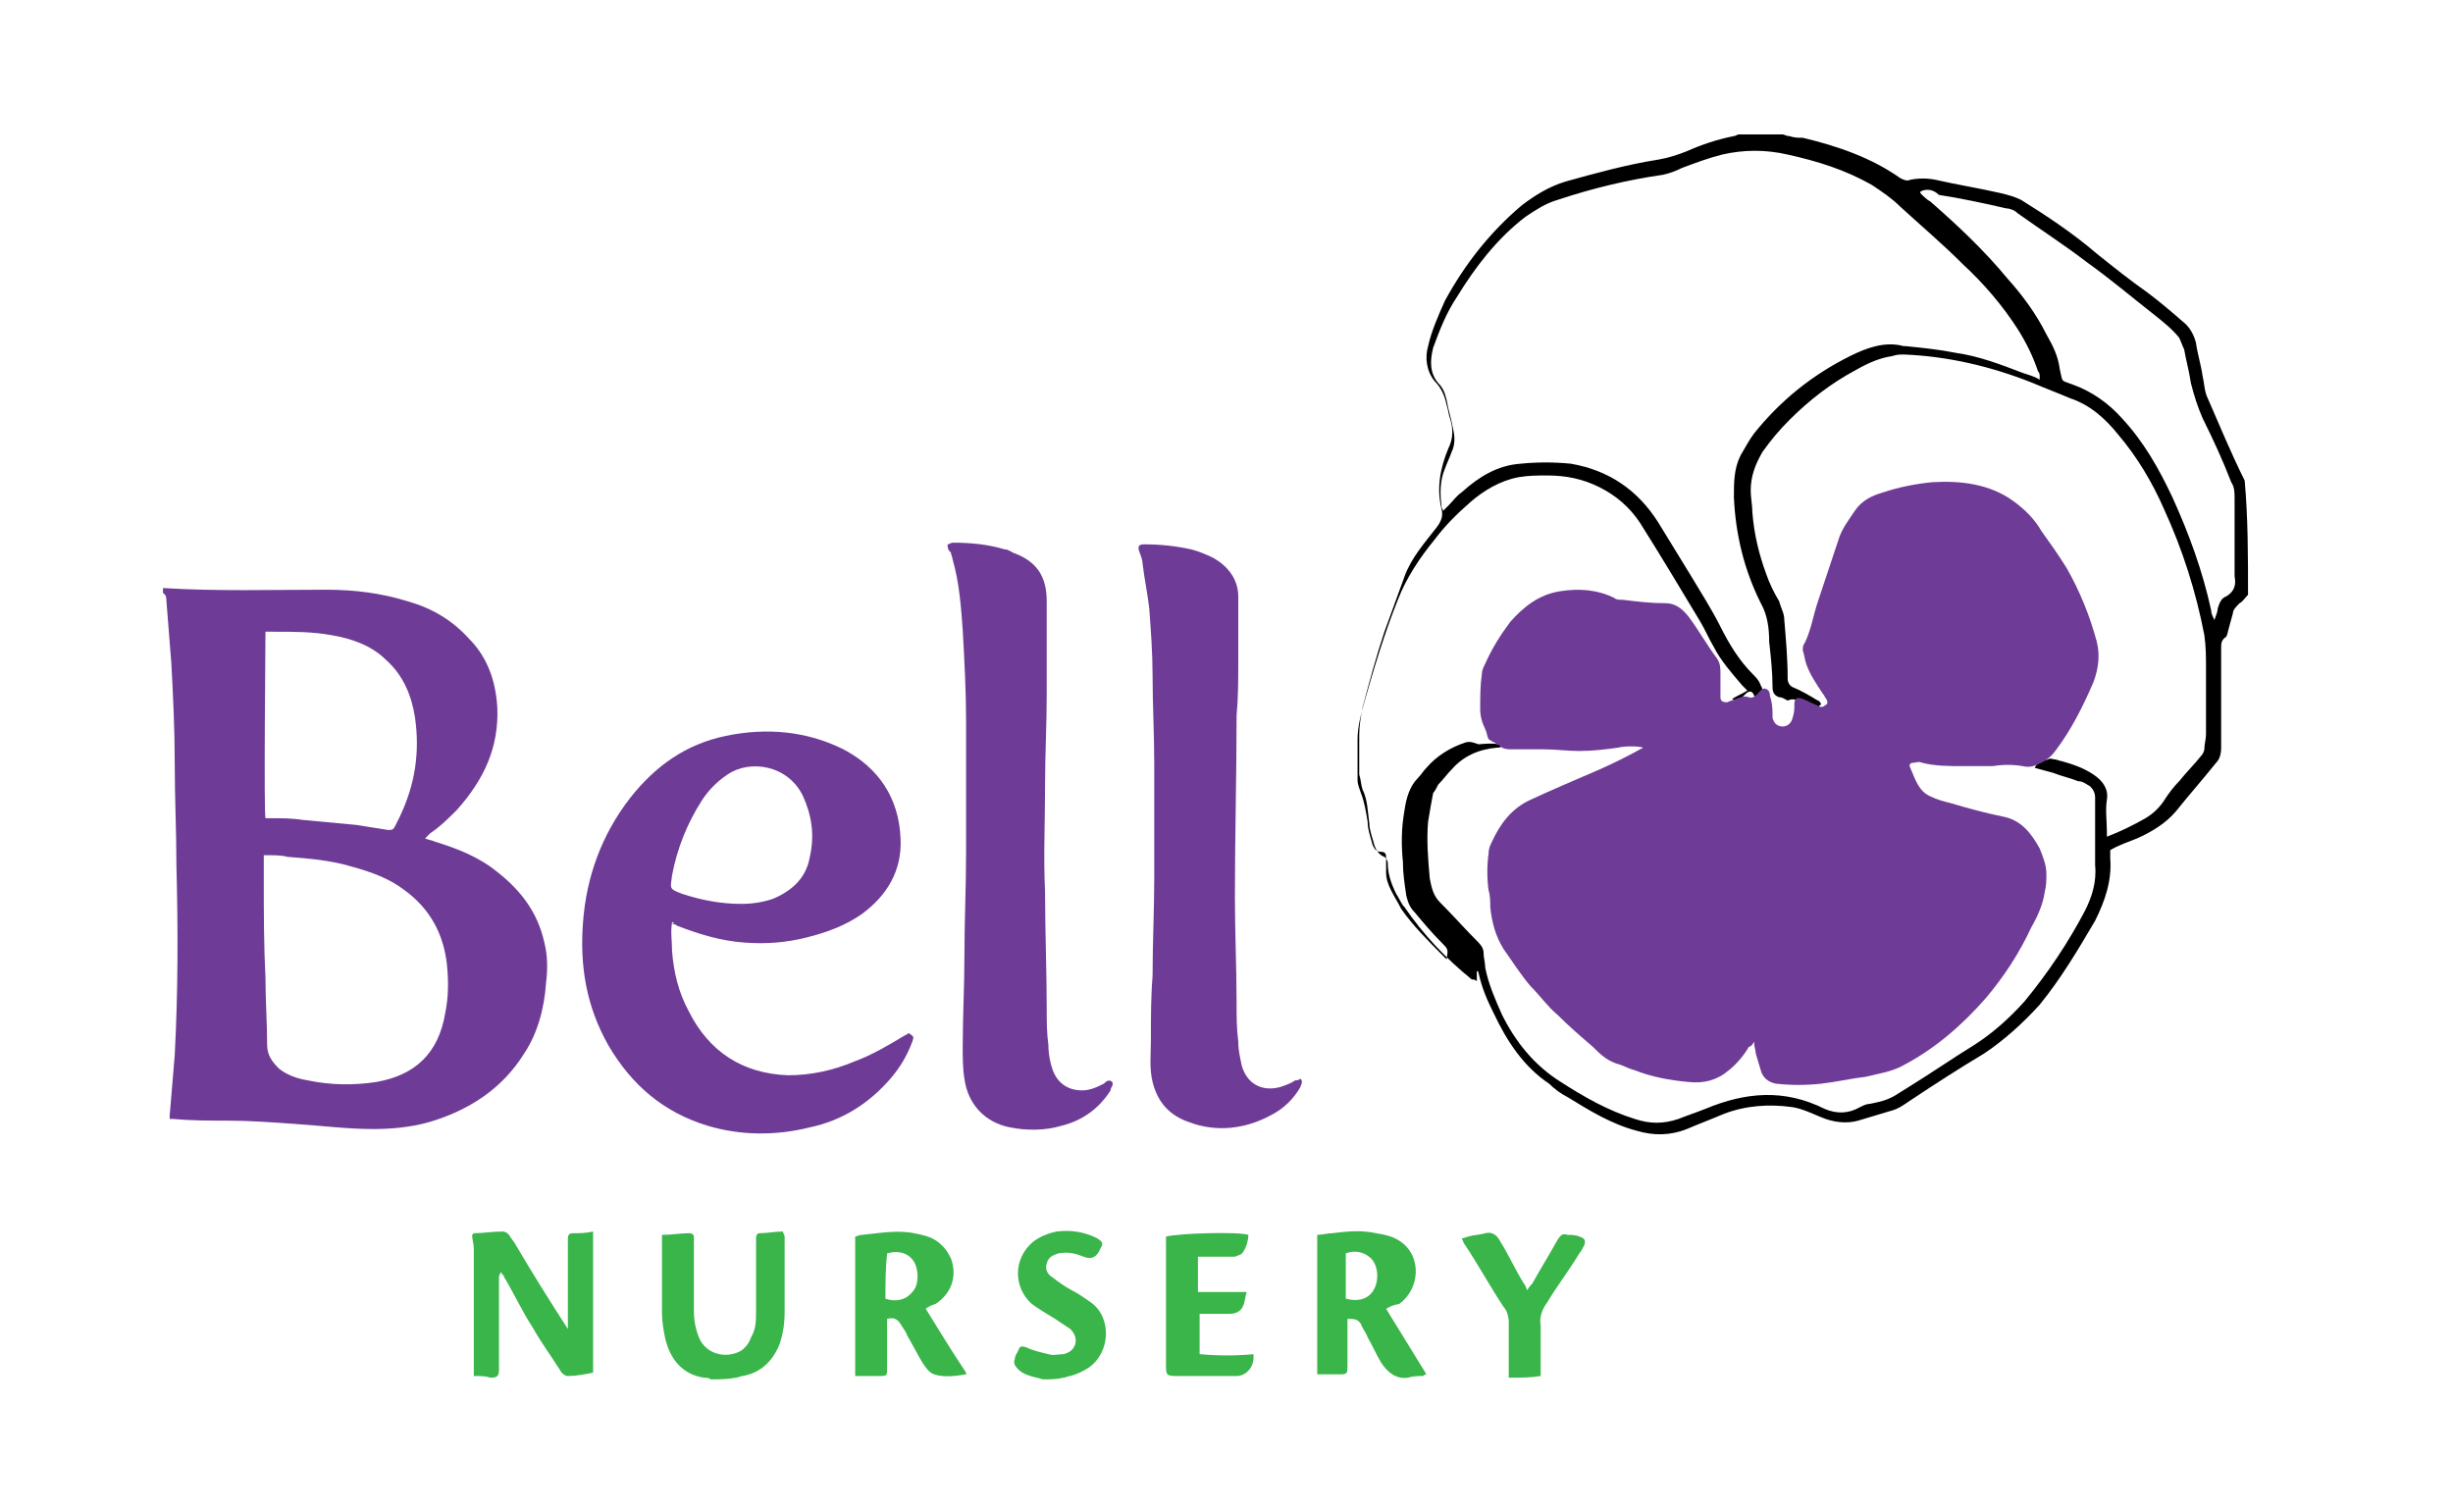 <?xml version="1.0" encoding="utf-8"?>
<!-- Generator: Adobe Illustrator 22.1.0, SVG Export Plug-In . SVG Version: 6.00 Build 0)  -->
<svg version="1.1" id="Layer_1" xmlns="http://www.w3.org/2000/svg" xmlns:xlink="http://www.w3.org/1999/xlink" x="0px" y="0px"
	 viewBox="0 0 146 90" style="enable-background:new 0 0 146 90;" xml:space="preserve">
<style type="text/css">
	.st0{fill:#FFFFFF;}
	.st1{fill:#6E3B96;}
	.st2{fill:#39B54A;}
</style>
<rect class="st0" width="146" height="90"/>
<path class="st1" d="M9.7,35c3.2,0.2,6.4,0.1,9.7,0.1c1.7,0,3.3,0.2,4.9,0.7c1.4,0.4,2.6,1.1,3.6,2.2c1.1,1.1,1.6,2.5,1.7,4.1
	c0.1,2.4-0.8,4.3-2.4,6.1c-0.5,0.5-1,1-1.6,1.4c-0.1,0.1-0.2,0.2-0.3,0.3c0.2,0.1,0.4,0.1,0.6,0.2c1.3,0.4,2.6,0.9,3.7,1.8
	c1.4,1.1,2.4,2.4,2.8,4.2c0.2,0.8,0.2,1.6,0.1,2.4c-0.1,1.5-0.5,3-1.3,4.2c-1.3,2.1-3.3,3.4-5.7,4.1c-1.1,0.3-2.2,0.4-3.3,0.4
	c-1.5,0-3.1-0.2-4.6-0.3c-1.4-0.1-2.7-0.2-4.1-0.2c-1.1,0-2.1,0-3.2-0.1c-0.1,0-0.1,0-0.2,0c0-0.1,0-0.1,0-0.2
	c0.1-1.2,0.2-2.4,0.3-3.6c0.2-3.8,0.2-7.5,0.1-11.3c0-2-0.1-4-0.1-6.1c0-2-0.1-4-0.2-5.9c-0.1-1.3-0.2-2.6-0.3-3.8
	c0-0.1,0-0.3-0.2-0.4C9.7,35.3,9.7,35.1,9.7,35z M15.7,50.9c0,0.1,0,0.2,0,0.4c0,0.3,0,0.7,0,1c0,2,0,3.9,0.1,5.9
	c0,1.3,0.1,2.7,0.1,4c0,0.6,0.3,1,0.7,1.4c0.5,0.4,1.1,0.6,1.7,0.7c1.4,0.3,2.8,0.3,4.1,0.1c2.3-0.4,3.7-1.7,4.1-4.1
	c0.2-1,0.2-1.9,0.1-2.9c-0.2-1.8-1-3.3-2.5-4.4c-0.9-0.7-2-1.1-3.1-1.4c-1.3-0.4-2.6-0.5-3.9-0.6C16.8,50.9,16.3,50.9,15.7,50.9z
	 M15.8,48.7c0.1,0,0.2,0,0.3,0c0.6,0,1.3,0,1.9,0.1c1.1,0.1,2.1,0.2,3.2,0.3c0.6,0.1,1.3,0.2,1.9,0.3c0.2,0,0.3,0,0.4-0.2
	c0.1-0.2,0.2-0.4,0.3-0.6c0.9-1.9,1.2-3.8,0.9-5.9c-0.2-1.3-0.7-2.5-1.7-3.4c-0.9-0.9-2.1-1.3-3.3-1.5c-1.1-0.2-2.2-0.2-3.4-0.2
	c-0.2,0-0.3,0-0.5,0C15.8,38.1,15.7,48.4,15.8,48.7z"/>
<path d="M133.8,35.4c-0.2,0.2-0.3,0.4-0.5,0.5c-0.2,0.2-0.4,0.4-0.4,0.6c-0.1,0.4-0.2,0.7-0.3,1.1c0,0.1-0.1,0.3-0.1,0.3
	c-0.3,0.2-0.3,0.4-0.3,0.7c0,2,0,3.9,0,5.9c0,0.4-0.1,0.7-0.3,0.9c-0.8,1-1.6,1.9-2.4,2.9c-0.6,0.7-1.4,1.2-2.3,1.6
	c-0.5,0.2-1.1,0.4-1.6,0.7c0,0.2,0,0.3,0,0.5c0.1,1.3-0.3,2.5-0.9,3.7c-1,1.7-2,3.4-3.3,5c-1,1.1-2.1,2.1-3.3,2.9
	c-1.5,0.9-2.9,1.8-4.4,2.8c-0.3,0.2-0.7,0.5-1.1,0.6c-0.7,0.2-1.3,0.4-2,0.6c-0.7,0.2-1.5,0.1-2.2-0.2c-0.5-0.2-1.1-0.5-1.7-0.6
	c-1.4-0.2-2.8-0.1-4.1,0.4c-0.7,0.3-1.5,0.6-2.2,0.9c-1,0.4-2,0.4-3,0.1c-1.5-0.4-2.8-1.2-4.1-2c-0.4-0.2-0.8-0.5-1.1-0.8
	c-1.5-1-2.5-2.5-3.3-4.2c-0.4-0.8-0.7-1.5-0.9-2.4c0,0,0-0.1-0.1-0.1c0,0.2,0,0.4,0,0.6c-0.1-0.1-0.2-0.1-0.3-0.1
	C86,57,84.7,55.6,83.6,54c-0.2-0.2-0.3-0.5-0.5-0.8c-0.3-0.6-0.5-1.2-0.5-1.8c0-0.2-0.1-0.3-0.2-0.4c-0.3-0.1-0.5-0.4-0.6-0.7
	c-0.1-0.4-0.3-0.9-0.3-1.3c-0.1-0.7-0.1-1.4-0.4-2c-0.1-0.3-0.1-0.6-0.2-0.9c0-0.8,0-1.6,0-2.4c0-0.5,0.1-1.1,0.2-1.6
	c0.4-1.5,0.8-3,1.3-4.5c0.4-1.1,0.8-2.2,1.2-3.3c0.4-1.1,1.2-2,1.9-2.9c0.3-0.4,0.4-0.7,0.3-1.1c-0.3-1.2-0.1-2.4,0.4-3.6
	c0.3-0.6,0.3-1.2,0.1-1.8c-0.1-0.3-0.1-0.5-0.2-0.8c-0.1-0.5-0.3-1-0.7-1.4c-0.5-0.6-0.6-1.4-0.4-2.1c0.2-0.9,0.6-1.8,1-2.7
	c1.2-2.2,2.7-4.1,4.6-5.7c0.8-0.6,1.6-1.1,2.6-1.4c1.8-0.5,3.6-1,5.5-1.3c0.6-0.1,1.2-0.3,1.7-0.5c0.9-0.4,1.8-0.7,2.8-0.9
	c0.1,0,0.2-0.1,0.3-0.1c0.9,0,1.7,0,2.6,0c0.1,0,0.2,0.1,0.4,0.1c0.3,0.1,0.5,0.1,0.8,0.1c2.1,0.5,4.1,1.2,5.8,2.4
	c0.2,0.1,0.4,0.2,0.6,0.1c0.5-0.1,1-0.1,1.5,0c1.3,0.3,2.6,0.5,3.9,0.8c0.4,0.1,0.8,0.2,1.2,0.4c1.6,1,3.1,2,4.5,3.2
	c1,0.8,2,1.6,3,2.3c0.8,0.6,1.5,1.2,2.3,1.9c0.3,0.3,0.5,0.7,0.6,1.1c0.1,0.7,0.3,1.3,0.4,2c0.1,0.4,0.1,0.9,0.3,1.3
	c0.7,1.6,1.4,3.3,2.2,4.9C133.8,30.8,133.8,33.1,133.8,35.4z M89.4,44.4C89.4,44.5,89.3,44.5,89.4,44.4c-0.1,0.1-0.2,0.1-0.3,0.1
	c-1.1,0.1-2,0.5-2.7,1.3c-0.3,0.3-0.5,0.6-0.8,0.9c-0.1,0.2-0.2,0.4-0.3,0.5c-0.1,0.5-0.2,1.1-0.3,1.7c-0.1,1.1,0,2.3,0.1,3.4
	c0.1,0.5,0.2,1,0.6,1.4c0.8,0.8,1.5,1.6,2.3,2.4c0.2,0.2,0.3,0.4,0.3,0.6c0,0.3,0.1,0.6,0.1,0.9c0.2,1,0.6,1.9,1,2.8
	c0.8,1.6,1.9,3,3.5,4c1.4,0.9,2.8,1.7,4.4,2.2c0.9,0.3,1.7,0.3,2.6,0c0.5-0.2,1.1-0.4,1.6-0.6c2.4-1,4.7-1.2,7.1,0
	c0.7,0.3,1.4,0.3,2.1-0.1c0.2-0.1,0.4-0.2,0.6-0.2c0.5-0.1,1-0.2,1.5-0.5c0.3-0.2,0.5-0.3,0.8-0.5c1.3-0.8,2.6-1.7,3.9-2.5
	c1.1-0.7,2.1-1.6,3-2.6c1.4-1.7,2.6-3.5,3.6-5.4c0.4-0.8,0.7-1.7,0.6-2.7c0-0.8,0-1.6,0-2.4c0-0.5,0-1,0-1.6c0-0.3-0.1-0.5-0.3-0.7
	c-0.2-0.1-0.4-0.3-0.7-0.3c-0.5-0.2-1-0.3-1.5-0.5c-0.4-0.1-0.7-0.2-1.1-0.3c0.2-0.4,0.5-0.4,0.8-0.5c0.1-0.1,0.3,0,0.4,0
	c0.1,0,0.3,0.1,0.4,0.1c0.7,0.2,1.3,0.4,1.9,0.8c0.6,0.4,0.9,0.9,0.8,1.5c-0.1,0.6,0,1.3,0,1.9c0,0.1,0,0.2,0,0.3
	c0.8-0.3,1.6-0.7,2.3-1.1c0.5-0.3,0.9-0.7,1.2-1.2c0.2-0.3,0.5-0.7,0.8-1c0.4-0.5,0.9-1,1.3-1.5c0.1-0.1,0.2-0.3,0.2-0.4
	c0-0.3,0.1-0.6,0.1-0.9c0-1.3,0-2.6,0-3.9c0-0.7,0-1.3-0.1-2c-0.5-2.6-1.3-5.1-2.4-7.5c-0.7-1.6-1.6-3.1-2.7-4.4
	c-0.8-1-1.7-1.8-2.9-2.2c-0.7-0.3-1.5-0.6-2.2-0.9c-2.5-1-5.1-1.6-7.7-1.7c-0.2,0-0.4,0-0.7,0.1c-0.7,0.1-1.4,0.4-2.1,0.8
	c-1.5,0.8-2.8,1.8-4,3c-0.6,0.6-1.1,1.2-1.6,1.9c-0.4,0.7-0.7,1.4-0.7,2.3c0,0.4,0.1,0.9,0.1,1.3c0.1,1.3,0.4,2.5,0.8,3.6
	c0.2,0.6,0.5,1.2,0.8,1.7c0.1,0.4,0.3,0.7,0.3,1.1c0.1,1.2,0.2,2.3,0.2,3.5c0,0.2,0.1,0.4,0.3,0.5c0.5,0.2,1,0.5,1.5,0.8
	c0.1,0,0.1,0.1,0.2,0.2c-0.3,0.3-0.3,0.3-0.6,0.2c-0.3-0.1-0.5-0.2-0.8-0.4c-0.2-0.1-0.4-0.1-0.6,0c-0.2-0.1-0.3-0.2-0.5-0.2
	c-0.3-0.1-0.4-0.3-0.4-0.6c0-0.9-0.1-1.8-0.2-2.7c0-0.8-0.1-1.6-0.5-2.3c-1-2-1.5-4.1-1.6-6.3c0-0.9,0-1.7,0.4-2.5
	c0.3-0.5,0.5-0.9,0.8-1.3c1.6-2,3.5-3.5,5.7-4.6c1-0.5,2.1-0.9,3.2-0.6c0,0,0.1,0,0.1,0c1,0.1,2,0.2,3,0.4c1.4,0.2,2.7,0.7,4,1.2
	c0.3,0.1,0.7,0.2,1,0.4c0-0.1,0-0.1,0-0.2c0-0.1,0-0.2-0.1-0.3c-0.3-0.9-0.7-1.7-1.2-2.5c-0.9-1.4-2-2.7-3.3-3.9
	c-1.2-1.2-2.5-2.3-3.7-3.4c-0.5-0.5-1.1-0.9-1.7-1.3c-1.6-0.9-3.2-1.4-5-1.8c-1.3-0.3-2.6-0.3-3.9,0c-0.8,0.2-1.6,0.5-2.4,0.8
	c-0.4,0.2-0.7,0.3-1.1,0.4c-2.1,0.3-4.2,0.8-6.3,1.5c-0.7,0.2-1.3,0.6-1.9,1c-1.7,1.3-3,3-4.1,4.8c-0.6,0.9-1,1.9-1.4,3
	c-0.2,0.8-0.2,1.5,0.3,2.1c0.3,0.3,0.4,0.6,0.5,1c0.1,0.6,0.3,1.2,0.4,1.8c0.1,0.4,0.1,0.9-0.1,1.3c-0.1,0.3-0.3,0.7-0.4,1
	c-0.3,0.7-0.3,1.5-0.2,2.2c0,0.1,0,0.1,0.1,0.3c0.1-0.1,0.2-0.2,0.3-0.3c0.3-0.3,0.5-0.6,0.8-0.8c1-0.9,2.1-1.6,3.5-1.7
	c1-0.1,2-0.1,3,0c2.3,0.4,4,1.6,5.2,3.5c0.6,1,1.3,2.1,1.9,3.1c0.6,1,1.3,2.1,1.8,3.1c0.5,1,1.1,2,1.9,2.8c0.2,0.2,0.4,0.4,0.5,0.7
	c0.2,0.3,0.1,0.6-0.3,0.8c0-0.1,0-0.1-0.1-0.2c-0.1-0.3-0.3-0.3-0.5-0.1c-0.1,0.1-0.2,0.2-0.3,0.3c-0.2,0.1-0.4,0.1-0.5,0
	c0.3-0.2,0.6-0.3,0.9-0.5c-0.1-0.1-0.2-0.2-0.3-0.3c-0.6-0.7-1.3-1.5-1.7-2.3c-0.3-0.5-0.5-1-0.8-1.5c-1.2-2-2.4-4-3.6-5.9
	c-0.6-0.9-1.4-1.6-2.4-2.1c-1-0.5-2-0.7-3.1-0.7c-0.6,0-1.1,0-1.7,0.1c-1.1,0.2-2.1,0.8-2.9,1.5c-0.8,0.7-1.5,1.4-2.1,2.2
	c-0.9,1.1-1.7,2.3-2.2,3.6c-0.8,2-1.4,4-2,6.1c-0.2,0.7-0.4,1.5-0.4,2.2c0,0.8,0,1.6,0,2.4c0,0.3,0.1,0.5,0.2,0.8
	c0.2,0.5,0.3,1.1,0.4,1.7c0,0.5,0.2,1,0.3,1.4c0.1,0.2,0.2,0.4,0.5,0.4c0.3,0,0.3,0.2,0.3,0.4c0,0.3,0,0.5,0,0.8
	c0,0.4,0.1,0.7,0.3,1.1c0.2,0.4,0.4,0.7,0.6,1.1c0.7,1,1.6,1.9,2.5,2.8c0.1,0.1,0.1,0.1,0.2,0.2c0.1-0.6,0.1-0.6-0.3-1
	c-0.6-0.6-1.1-1.2-1.6-1.8c-0.3-0.3-0.4-0.6-0.5-1c-0.1-0.7-0.2-1.3-0.2-2c-0.1-1-0.1-2,0.1-3.1c0.1-0.7,0.3-1.4,0.8-1.9
	c0.2-0.2,0.3-0.4,0.5-0.6c0.6-0.7,1.4-1.2,2.3-1.5c0.3-0.1,0.5,0,0.8,0.1C89.1,44.2,89.2,44.3,89.4,44.4z M114.3,11.4
	c0,0.1,0,0.1,0,0.1c0.2,0.2,0.4,0.4,0.6,0.5c1.6,1.4,3.2,2.9,4.6,4.6c0.9,1,1.7,2.1,2.3,3.3c0.4,0.7,0.7,1.3,0.8,2.1
	c0.2,0.8,0,0.6,0.8,0.9c1.1,0.4,2.1,1.1,2.9,2c1.3,1.4,2.2,3,3,4.7c1,2.2,1.8,4.4,2.3,6.7c0,0.2,0.1,0.4,0.2,0.6
	c0.1-0.3,0.2-0.5,0.2-0.7c0.1-0.3,0.2-0.6,0.5-0.7c0.5-0.3,0.6-0.7,0.5-1.2c0,0,0-0.1,0-0.1c0-1.5,0-3,0-4.5c0-0.4,0-0.7-0.2-1
	c-0.5-1.3-1.1-2.6-1.7-3.8c-0.3-0.7-0.5-1.3-0.7-2.1c-0.1-0.7-0.3-1.4-0.4-2c-0.1-0.2-0.2-0.5-0.3-0.7c-0.4-0.5-0.9-0.9-1.4-1.3
	c-1.4-1.1-2.7-2.2-4.1-3.2c-1.3-1-2.7-1.9-4.1-2.9c-0.2-0.2-0.5-0.3-0.7-0.3c-1.3-0.3-2.7-0.6-4-0.8
	C115.1,11.3,114.7,11.2,114.3,11.4z"/>
<path class="st2" d="M42.3,82.1C42.2,82,42,82,41.9,82c-1.3-0.2-2-1.1-2.3-2.3c-0.1-0.5-0.2-1-0.2-1.6c0-1.4,0-2.8,0-4.2
	c0-0.1,0-0.2,0-0.4c0.6,0,1.1-0.1,1.6-0.1c0.2,0,0.3,0.1,0.3,0.2c0,0.2,0,0.3,0,0.5c0,1.3,0,2.6,0,3.9c0,0.6,0.1,1.1,0.3,1.6
	c0.4,1,1.6,1.3,2.5,0.8c0.3-0.2,0.5-0.5,0.6-0.8C45,79.1,45,78.6,45,78c0-1.3,0-2.6,0-4c0-0.1,0-0.2,0-0.3c0-0.2,0.1-0.3,0.2-0.3
	c0.5,0,0.9-0.1,1.4-0.1c0,0.1,0.1,0.2,0.1,0.3c0,1.5,0,3,0,4.5c0,0.7-0.1,1.3-0.3,1.9c-0.4,1-1.1,1.7-2.2,1.9
	c-0.1,0-0.3,0.1-0.4,0.1C43.3,82.1,42.8,82.1,42.3,82.1z"/>
<path class="st2" d="M62.1,82.1c-0.1,0-0.3-0.1-0.4-0.1c-0.4-0.1-0.8-0.2-1.1-0.5c-0.2-0.2-0.3-0.4-0.2-0.6c0-0.2,0.1-0.3,0.2-0.5
	c0.1-0.3,0.2-0.3,0.5-0.2c0.4,0.2,0.9,0.3,1.3,0.4c0.3,0.1,0.6,0,0.9,0c0.4-0.1,0.6-0.3,0.7-0.6c0.1-0.4-0.1-0.7-0.3-0.9
	c-0.3-0.2-0.6-0.4-0.9-0.6c-0.5-0.3-1-0.6-1.4-0.9c-1.1-1-1.1-2.7,0.1-3.7c0.4-0.3,0.9-0.5,1.4-0.6c0.8-0.1,1.6,0,2.4,0.4
	c0.3,0.2,0.4,0.3,0.2,0.6c-0.2,0.5-0.5,0.7-1,0.5c-0.5-0.2-0.9-0.3-1.5-0.2c-0.3,0.1-0.6,0.2-0.7,0.6c-0.1,0.3,0,0.6,0.3,0.8
	c0.4,0.3,0.8,0.6,1.2,0.8c0.4,0.2,0.8,0.5,1.1,0.7c1.3,0.9,1.2,3-0.1,3.9c-0.3,0.2-0.7,0.4-1.1,0.5c-0.1,0-0.3,0.1-0.4,0.1
	C62.9,82.1,62.5,82.1,62.1,82.1z"/>
<path class="st1" d="M40,54.9c-0.1,0.6,0,1.1,0,1.7c0.1,1.3,0.4,2.5,1,3.6c1.2,2.4,3.2,3.7,5.9,3.8c1.4,0,2.7-0.3,3.9-0.8
	c1.1-0.4,2.1-1,3.1-1.6c0.1,0,0.1-0.1,0.2-0.1c0.3,0.2,0.3,0.2,0.2,0.5c-0.3,0.8-0.7,1.5-1.3,2.2c-1.3,1.5-2.9,2.5-4.8,2.9
	c-2,0.5-4.1,0.5-6.1-0.1c-2.6-0.8-4.5-2.4-5.9-4.8c-1.3-2.3-1.7-4.7-1.5-7.3c0.2-2.7,1.1-5.2,2.8-7.4c1.5-1.9,3.3-3.2,5.7-3.7
	c2.4-0.5,4.8-0.3,7,0.8c2.1,1.1,3.3,2.9,3.4,5.3c0.1,1.9-0.8,3.4-2.3,4.5c-1,0.7-2.1,1.1-3.3,1.4c-1.2,0.3-2.4,0.4-3.7,0.3
	c-1.4-0.1-2.7-0.5-4-1c-0.1-0.1-0.2-0.1-0.3-0.1C40.2,54.9,40.1,54.9,40,54.9z M44.1,53.8c0.7,0,1.3-0.1,1.9-0.3
	c1.2-0.5,2-1.3,2.2-2.5c0.3-1.3,0.1-2.5-0.4-3.6c-0.9-1.9-3.2-2.2-4.5-1.3c-0.6,0.4-1.1,0.9-1.5,1.5c-0.9,1.4-1.5,2.9-1.8,4.5
	c-0.1,0.8-0.2,0.8,0.6,1.1C41.8,53.6,43,53.8,44.1,53.8z"/>
<path class="st1" d="M77.4,64.2c0.2,0.2,0,0.4,0,0.5c-0.4,0.7-1,1.3-1.8,1.7c-1.5,0.8-3.2,1-4.8,0.4c-1.2-0.4-1.9-1.2-2.2-2.4
	c-0.2-0.8-0.1-1.7-0.1-2.5c0-1.3,0-2.6,0.1-3.8c0-2,0.1-3.9,0.1-5.9c0-1.6,0-3.2,0-4.8c0-0.6,0-1.3,0-1.9c0-1.8-0.1-3.6-0.1-5.3
	c0-1.3-0.1-2.7-0.2-4c-0.1-0.9-0.3-1.8-0.4-2.7c0-0.2-0.1-0.4-0.2-0.7c-0.1-0.3,0-0.4,0.3-0.4c1,0,1.9,0.1,2.8,0.3
	c0.4,0.1,0.9,0.3,1.3,0.5c0.9,0.5,1.5,1.3,1.5,2.3c0,1.3,0,2.6,0,3.9c0,1.1,0,2.1-0.1,3.2c0,3.6-0.1,7.2-0.1,10.8
	c0,2.1,0.1,4.2,0.1,6.3c0,0.8,0,1.5,0.1,2.3c0,0.5,0.1,0.9,0.2,1.4c0.3,1.1,1.2,1.6,2.3,1.3c0.3-0.1,0.6-0.2,0.9-0.4
	C77.2,64.3,77.3,64.3,77.4,64.2z"/>
<path class="st1" d="M56.4,32.4c0.1,0,0.2-0.1,0.3-0.1c1.1,0,2.1,0.1,3.1,0.4c0.2,0,0.3,0.1,0.5,0.2c1.4,0.5,2,1.4,2,2.9
	c0,1.1,0,2.3,0,3.4c0,0.7,0,1.4,0,2.1c0,1.8-0.1,3.6-0.1,5.5c0,2.1-0.1,4.2,0,6.3c0,2.3,0.1,4.7,0.1,7c0,0.7,0,1.4,0.1,2.1
	c0,0.5,0.1,1.1,0.3,1.6c0.3,0.7,0.9,1.1,1.7,1.1c0.5,0,0.9-0.2,1.3-0.4c0.1-0.1,0.3-0.3,0.5-0.1c0.1,0.2-0.1,0.3-0.1,0.5
	c-0.7,1.1-1.7,1.8-2.9,2.1c-1,0.3-2.1,0.3-3.1,0.1c-1.5-0.3-2.5-1.4-2.7-2.9c-0.1-0.6-0.1-1.3-0.1-1.9c0-1.8,0.1-3.6,0.1-5.3
	c0-2.1,0.1-4.2,0.1-6.3c0-2.6,0-5.2,0-7.8c0-1.8-0.1-3.6-0.2-5.4c-0.1-1.4-0.2-2.8-0.6-4.2c0-0.1-0.1-0.3-0.1-0.4
	C56.4,32.7,56.4,32.6,56.4,32.4z"/>
<path class="st2" d="M28.2,81.9c0-0.1,0-0.2,0-0.3c0-2.4,0-4.9,0-7.3c0-0.3-0.1-0.5-0.1-0.8c0,0,0.1-0.1,0.1-0.1
	c0.6,0,1.1-0.1,1.7-0.1c0.2,0,0.3,0.1,0.4,0.2c0.1,0.2,0.3,0.4,0.4,0.6c1,1.7,2,3.3,3.1,5c0-0.1,0-0.2,0-0.3c0-1.6,0-3.2,0-4.8
	c0-0.1,0-0.2,0-0.3c0-0.2,0.1-0.3,0.3-0.3c0.4,0,0.8,0,1.2-0.1c0,2.8,0,5.6,0,8.4c-0.5,0.1-1,0.2-1.5,0.2c-0.2,0-0.4-0.2-0.5-0.4
	c-0.5-0.8-1.1-1.6-1.6-2.5C31.1,78.1,30.6,77,30,76c0-0.1-0.1-0.1-0.2-0.3c0,0.1-0.1,0.2-0.1,0.3c0,1.8,0,3.6,0,5.5
	c0,0.4-0.1,0.5-0.5,0.5C28.9,81.9,28.6,81.9,28.2,81.9z"/>
<path class="st2" d="M82.5,77.9c0.8,1.3,1.6,2.6,2.4,3.9c-0.1,0-0.2,0.1-0.2,0.1c-0.3,0-0.6,0-0.9,0.1c-0.7,0.1-1.2-0.3-1.6-0.9
	c-0.3-0.5-0.5-1-0.8-1.5c-0.1-0.3-0.3-0.5-0.4-0.8c-0.2-0.3-0.4-0.3-0.8-0.3c0,0.1,0,0.3,0,0.4c0,0.8,0,1.6,0,2.4
	c0,0.4,0,0.5-0.4,0.5c-0.5,0-0.9,0-1.4,0c0-2.8,0-5.5,0-8.3c0.3,0,0.6-0.1,0.9-0.1c0.8-0.1,1.7-0.2,2.6,0c0.6,0.1,1.1,0.2,1.6,0.6
	c1.1,0.9,1,2.7-0.2,3.6C82.8,77.7,82.7,77.8,82.5,77.9z M80.1,77.3c0.8,0.2,1.4,0,1.7-0.6c0.3-0.6,0.2-1.4-0.2-1.8
	c-0.4-0.4-1-0.5-1.5-0.3C80.1,75.5,80.1,76.4,80.1,77.3z"/>
<path class="st2" d="M55.1,77.9c0.8,1.3,1.6,2.6,2.4,3.8c0,0,0,0.1,0,0.1c-0.6,0.1-1.3,0.2-1.9,0c-0.3-0.1-0.5-0.4-0.7-0.7
	c-0.3-0.5-0.6-1.1-0.9-1.6c-0.1-0.3-0.3-0.5-0.4-0.7c-0.2-0.3-0.4-0.4-0.8-0.3c0,0.2,0,0.4,0,0.7c0,0.7,0,1.5,0,2.2
	c0,0.5,0,0.5-0.5,0.5c-0.5,0-0.9,0-1.4,0c0-2.8,0-5.5,0-8.3c0.1,0,0.2-0.1,0.4-0.1c1-0.1,2.1-0.3,3.1-0.1c0.5,0.1,1,0.2,1.4,0.5
	c0.4,0.3,0.6,0.6,0.8,1c0.4,1.1,0,2.1-0.9,2.7C55.4,77.7,55.2,77.8,55.1,77.9z M52.7,77.3c0.6,0.2,1.2,0.1,1.6-0.4
	c0.4-0.4,0.4-1.3,0.1-1.8c-0.3-0.5-0.9-0.7-1.6-0.5C52.7,75.5,52.7,76.4,52.7,77.3z"/>
<path class="st2" d="M69.4,73.6c0.8-0.2,4.3-0.3,4.9-0.1c0,0.3-0.1,0.7-0.3,1c-0.1,0.2-0.3,0.2-0.5,0.3c-0.6,0-1.1,0-1.7,0
	c-0.1,0-0.3,0-0.5,0c0,0.7,0,1.4,0,2.1c0.5,0,0.9,0,1.4,0c0.5,0,0.9,0,1.5,0c-0.1,0.3-0.1,0.6-0.2,0.8c-0.1,0.3-0.4,0.5-0.8,0.5
	c-0.5,0-0.9,0-1.4,0c-0.1,0-0.3,0-0.4,0c0,0.8,0,1.6,0,2.4c1.1,0.1,2.2,0.1,3.2,0c0.1,0.7-0.4,1.3-1,1.3c-1.2,0-2.4,0-3.6,0
	c-0.6,0-0.6-0.1-0.6-0.7c0-2.3,0-4.6,0-6.9C69.4,74.1,69.4,73.9,69.4,73.6z"/>
<path class="st2" d="M91.7,81.9c-0.6,0.1-1.2,0.1-1.9,0.1c0-0.2,0-0.3,0-0.5c0-0.9,0-1.8,0-2.8c0-0.3-0.1-0.7-0.3-0.9
	c-0.8-1.2-1.5-2.5-2.3-3.7c-0.1-0.1-0.1-0.2-0.2-0.4c0.2,0,0.3-0.1,0.4-0.1c0.3-0.1,0.7-0.1,1-0.2c0.4-0.1,0.7,0.1,0.9,0.5
	c0.5,0.8,0.9,1.7,1.4,2.5c0.1,0.1,0.1,0.2,0.2,0.4c0.1-0.2,0.2-0.3,0.3-0.4c0.5-0.9,1-1.7,1.5-2.6c0.2-0.3,0.3-0.4,0.6-0.3
	c0.2,0,0.5,0,0.7,0.1c0.3,0.1,0.4,0.2,0.3,0.5c-0.1,0.2-0.2,0.4-0.3,0.5c-0.6,1-1.3,1.9-1.9,2.9c-0.3,0.4-0.5,0.9-0.4,1.4
	c0,0.9,0,1.8,0,2.7C91.7,81.6,91.7,81.7,91.7,81.9z"/>
<g>
	<path class="st1" d="M97.8,44.5c-0.3-0.1-1.1-0.1-1.5,0c-0.7,0.1-1.5,0.2-2.3,0.2c-0.7,0-1.4-0.1-2.1-0.1c-0.6,0-1.3,0-1.9,0
		c-0.2,0-0.4,0-0.6-0.1c-0.2-0.2-0.5-0.3-0.8-0.5c-0.1-0.2-0.1-0.4-0.2-0.6c-0.2-0.4-0.3-0.8-0.3-1.2c0-0.7,0-1.4,0.1-2.1
		c0-0.2,0.1-0.4,0.2-0.6c0.4-0.9,0.9-1.7,1.5-2.5c0.8-0.9,1.7-1.6,2.9-1.8c1.2-0.2,2.3-0.1,3.3,0.4c0.1,0.1,0.3,0.1,0.5,0.1
		c0.8,0.1,1.6,0.2,2.5,0.2c0.6,0,1,0.3,1.4,0.8c0.6,0.8,1.1,1.7,1.7,2.5c0.2,0.3,0.2,0.6,0.2,0.9c0,0.3,0,0.6,0,0.9
		c0,0.2,0,0.3,0,0.5c0,0.2,0.1,0.3,0.4,0.3c0.2-0.1,0.3-0.1,0.5-0.2c0.3-0.1,0.5-0.2,0.8-0.1c0.2,0.1,0.4-0.1,0.5-0.2
		c0.1-0.1,0.3-0.4,0.5-0.3c0.3,0.1,0.2,0.4,0.3,0.6c0.1,0.4,0.1,0.7,0.1,1.1c0,0.1,0.1,0.3,0.2,0.4c0.4,0.3,0.9,0.1,1-0.4
		c0.1-0.3,0.1-0.5,0.1-0.8c0-0.4,0.2-0.4,0.5-0.3c0.3,0.1,0.6,0.3,0.9,0.4c0.1,0.1,0.3,0.1,0.4,0c0.2-0.1,0.2-0.2,0.1-0.4
		c-0.1-0.1-0.1-0.2-0.2-0.3c-0.4-0.6-0.8-1.2-1-1.8c-0.1-0.3-0.1-0.5-0.2-0.8c0-0.1,0-0.3,0.1-0.4c0.4-0.8,0.5-1.6,0.8-2.5
		c0.4-1.2,0.8-2.4,1.2-3.6c0.2-0.7,0.6-1.2,1-1.8c0.4-0.6,1-0.9,1.7-1.1c0.9-0.3,1.9-0.5,2.9-0.6c1.7-0.1,3.4,0.1,4.8,1.1
		c0.7,0.5,1.3,1.1,1.7,1.8c0.5,0.7,1,1.4,1.5,2.2c0.8,1.4,1.4,2.9,1.8,4.4c0.2,0.8,0.1,1.6-0.2,2.4c-0.6,1.4-1.3,2.8-2.2,4
		c-0.2,0.3-0.5,0.6-0.9,0.8c-0.4,0.2-0.7,0.3-1.1,0.2c-0.6-0.1-1.2-0.1-1.8,0c-0.1,0-0.3,0-0.5,0c-0.4,0-0.8,0-1.2,0
		c-0.9,0-1.7,0-2.5-0.2c-0.2-0.1-0.4,0-0.5,0c-0.2,0-0.3,0.1-0.2,0.3c0.3,0.7,0.5,1.4,1.2,1.7c0.4,0.2,0.8,0.3,1.2,0.4
		c1,0.3,2.1,0.6,3.1,0.8c1.1,0.2,1.7,1,2.2,1.9c0.2,0.5,0.4,1,0.4,1.5c0,0.4,0,0.7-0.1,1.1c-0.1,0.7-0.4,1.4-0.8,2.1
		c-0.7,1.5-1.6,2.9-2.7,4.2c-1.4,1.6-3,3-4.9,4c-0.7,0.4-1.5,0.5-2.3,0.7c-0.9,0.1-1.7,0.3-2.6,0.4c-0.9,0.1-1.8,0.1-2.7,0
		c-0.5-0.1-0.8-0.4-0.9-0.8c-0.1-0.3-0.2-0.7-0.3-1c0-0.2-0.1-0.4-0.1-0.7c-0.1,0.2-0.2,0.3-0.3,0.3c-0.3,0.5-0.7,1-1.2,1.4
		c-0.7,0.6-1.5,0.8-2.4,0.7c-1.1-0.1-2.2-0.3-3.2-0.7c-0.4-0.1-0.7-0.3-1.1-0.4c-0.6-0.2-1-0.6-1.4-1c-0.7-0.6-1.4-1.2-2.1-1.9
		c-0.6-0.5-1-1.1-1.6-1.7c-0.6-0.7-1.1-1.5-1.6-2.2c-0.5-0.8-0.7-1.6-0.8-2.5c0-0.3,0-0.7-0.1-1c-0.1-0.7-0.1-1.5,0-2.2
		c0-0.3,0.1-0.5,0.2-0.7c0.5-1.1,1.2-2,2.3-2.5c1.3-0.6,2.7-1.2,4.1-1.8C96.1,45.4,96.9,45,97.8,44.5C97.7,44.5,97.7,44.5,97.8,44.5
		z"/>
</g>
</svg>
